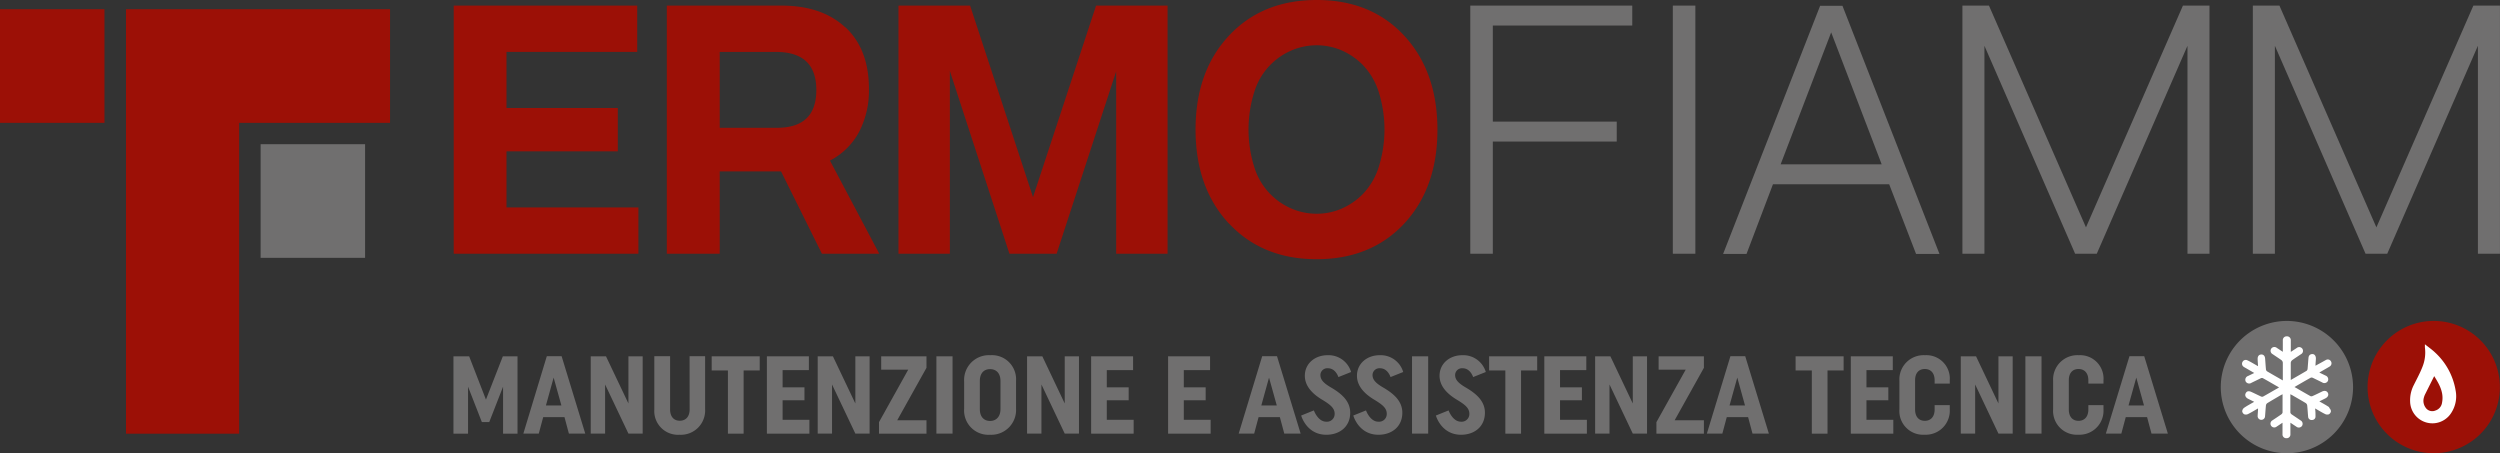 <svg id="Livello_1" data-name="Livello 1" xmlns="http://www.w3.org/2000/svg" viewBox="0 0 566.93 102.82"><rect x="0" y="0" width="566.93" height="102.82" fill="#333333" stroke="none"/><defs><style>.cls-1{fill:#9c1006;}.cls-2{fill:#706f6f;}.cls-3{fill:#fff;}</style></defs><polygon class="cls-1" points="102.89 1.27 144.5 1.27 144.5 11.77 114.86 11.77 114.86 24.49 140.1 24.49 140.1 34.32 114.86 34.32 114.86 47.04 144.77 47.04 144.77 57.54 102.89 57.54 102.89 1.27"/><path class="cls-1" d="M342.86,163.44q5.29,5,5.29,13.91a20.27,20.27,0,0,1-2.28,9.87,15.68,15.68,0,0,1-6.56,6.42l11.18,21.12h-13l-9.27-18.67H314.31v18.67h-12V158.49h26q9.19,0,14.49,4.95M314.31,169v17.2h13q8.91,0,8.91-8.56T327.27,169Z" transform="translate(-151.1 -157.22)"/><polygon class="cls-1" points="215.4 16.09 215.4 57.54 203.75 57.54 203.75 1.27 219.99 1.27 234.26 44.7 248.56 1.27 264.77 1.27 264.77 57.54 253.12 57.54 253.12 16.17 239.61 57.54 228.91 57.54 215.4 16.09"/><path class="cls-1" d="M429.77,207.9q-7.54-8.11-7.55-21.28t7.55-21.28q7.55-8.11,19.91-8.12t19.88,8.12q7.5,8.13,7.51,21.28t-7.51,21.28Q462,216,449.68,216t-19.91-8.13m25.46-3.29a15.45,15.45,0,0,0,4.9-3.33,15.71,15.71,0,0,0,3.58-6,28.45,28.45,0,0,0,0-17.32,15.79,15.79,0,0,0-3.58-6,15.45,15.45,0,0,0-4.9-3.33,14.25,14.25,0,0,0-5.55-1.11,14.42,14.42,0,0,0-5.57,1.11,15,15,0,0,0-8.53,9.33,28.45,28.45,0,0,0,0,17.32,15,15,0,0,0,8.53,9.33,14.42,14.42,0,0,0,5.57,1.11,14.25,14.25,0,0,0,5.55-1.11" transform="translate(-151.1 -157.22)"/><polygon class="cls-2" points="333.42 1.27 370.15 1.27 370.15 5.79 338.53 5.79 338.53 27.58 366.63 27.58 366.63 32.1 338.53 32.1 338.53 57.54 333.42 57.54 333.42 1.27"/><rect class="cls-2" x="379.35" y="1.27" width="5.11" height="56.27"/><path class="cls-2" d="M579.51,199H553.16l-6,15.81h-5.31l22-56.27h5.07l22,56.27h-5.31Zm-24.61-4.52h22.91l-11.45-29.92Z" transform="translate(-151.1 -157.22)"/><polygon class="cls-2" points="450.01 10.38 450.01 57.54 445.02 57.54 445.02 1.27 451.04 1.27 473.04 51.56 495.03 1.27 501.05 1.27 501.05 57.54 496.06 57.54 496.06 10.38 475.49 57.54 470.58 57.54 450.01 10.38"/><polygon class="cls-2" points="515.88 10.38 515.88 57.54 510.88 57.54 510.88 1.27 516.91 1.27 538.9 51.56 560.89 1.27 566.92 1.27 566.92 57.54 561.92 57.54 561.92 10.38 541.36 57.54 536.44 57.54 515.88 10.38"/><path class="cls-1" d="M718,245a15,15,0,1,1-15-15,15,15,0,0,1,15,15" transform="translate(-151.1 -157.22)"/><path class="cls-3" d="M701,235.29c.85.68,1.64,1.23,2.32,1.88a15,15,0,0,1,4.65,8.62,6.89,6.89,0,0,1-1,5.07,5.05,5.05,0,0,1-9.32-2.55,7.48,7.48,0,0,1,.85-3.81c.67-1.35,1.4-2.68,1.94-4.08A8.7,8.7,0,0,0,701,236c0-.15,0-.32,0-.69m2.11,7.2c-.7,1.4-1.35,2.7-2,4a4,4,0,0,0-.34.87,2.64,2.64,0,0,0,.63,2.57,1.83,1.83,0,0,0,2,.36,2.17,2.17,0,0,0,1.49-1.79c.45-2.31-.63-4.16-1.78-6" transform="translate(-151.1 -157.22)"/><rect class="cls-1" y="2.09" width="23.69" height="25.77"/><rect class="cls-2" x="59.1" y="32.7" width="23.69" height="25.77"/><polygon class="cls-1" points="28.57 2.09 28.57 27.86 28.57 27.86 28.57 98.35 54.23 98.35 54.23 27.86 88.45 27.86 88.45 2.09 28.57 2.09"/><polygon class="cls-2" points="106.14 87.69 106.14 98.34 102.83 98.34 102.83 80.8 106.39 80.8 110.2 90.62 114.03 80.8 117.36 80.8 117.36 98.34 114.08 98.34 114.08 87.69 110.95 95.71 109.27 95.71 106.14 87.69"/><path class="cls-2" d="M283.82,255.55h-3.71l-1-3.73h-4.83l-1,3.73h-3.5L275.1,238h3.36Zm-8.92-6.38h3.51l-1.76-6.32Z" transform="translate(-151.1 -157.22)"/><polygon class="cls-2" points="137.22 87.19 137.22 98.33 133.96 98.33 133.96 80.8 137.42 80.8 142.51 91.5 142.51 80.8 145.74 80.8 145.74 98.33 142.51 98.33 137.22 87.19"/><path class="cls-2" d="M307.48,238H311v12a5.5,5.5,0,0,1-5.79,5.81,5.38,5.38,0,0,1-5.73-5.73V238h3.58v12.07c0,1.63.85,2.56,2.2,2.56s2.23-.93,2.23-2.56Z" transform="translate(-151.1 -157.22)"/><polygon class="cls-2" points="168.63 84.01 168.63 98.34 165.07 98.34 165.07 84.01 161.39 84.01 161.39 80.8 172.28 80.8 172.28 84.01 168.63 84.01"/><polygon class="cls-2" points="173.91 98.34 173.91 80.8 183.43 80.8 183.43 83.93 177.47 83.93 177.47 87.84 182.43 87.84 182.43 90.77 177.47 90.77 177.47 95.2 183.55 95.2 183.55 98.34 173.91 98.34"/><polygon class="cls-2" points="188.68 87.19 188.68 98.33 185.43 98.33 185.43 80.8 188.88 80.8 193.97 91.5 193.97 80.8 197.2 80.8 197.2 98.33 193.97 98.33 188.68 87.19"/><polygon class="cls-2" points="199.33 98.34 199.33 95.73 205.96 83.83 199.83 83.83 199.83 80.8 210.1 80.8 210.1 83.41 203.46 95.31 210.1 95.31 210.1 98.34 199.33 98.34"/><rect class="cls-2" x="212.35" y="80.8" width="3.66" height="17.53"/><path class="cls-2" d="M369.74,243.68a5.62,5.62,0,0,1,5.94-5.91,5.47,5.47,0,0,1,5.83,5.84v6.26a5.62,5.62,0,0,1-5.91,5.94,5.51,5.51,0,0,1-5.86-5.87ZM373.3,250c0,1.7.9,2.68,2.32,2.68s2.36-1,2.36-2.68v-6.39c0-1.68-.9-2.68-2.36-2.68s-2.32,1-2.32,2.68Z" transform="translate(-151.1 -157.22)"/><polygon class="cls-2" points="236.17 87.19 236.17 98.33 232.91 98.33 232.91 80.8 236.37 80.8 241.45 91.5 241.45 80.8 244.68 80.8 244.68 98.33 241.45 98.33 236.17 87.19"/><polygon class="cls-2" points="247.44 98.34 247.44 80.8 256.95 80.8 256.95 83.93 250.99 83.93 250.99 87.84 255.95 87.84 255.95 90.77 250.99 90.77 250.99 95.2 257.08 95.2 257.08 98.34 247.44 98.34"/><polygon class="cls-2" points="264.89 98.34 264.89 80.8 274.41 80.8 274.41 83.93 268.45 83.93 268.45 87.84 273.41 87.84 273.41 90.77 268.45 90.77 268.45 95.2 274.54 95.2 274.54 98.34 264.89 98.34"/><path class="cls-2" d="M446.05,255.55h-3.71l-1-3.73h-4.83l-1,3.73H432L437.33,238h3.36Zm-8.92-6.38h3.51l-1.76-6.32Z" transform="translate(-151.1 -157.22)"/><path class="cls-2" d="M447,242.43c0-2.78,2.3-4.66,5.16-4.66a5.33,5.33,0,0,1,5.33,3.81l-2.88,1.15s-.6-2-2.38-2a1.56,1.56,0,0,0-1.7,1.52c0,1.21.93,2,2.68,3,2.23,1.35,4.08,3,4.08,5.56,0,3.16-2.38,5-5.41,5-4.53,0-5.71-4.36-5.71-4.36l2.88-1.16s.9,2.56,2.81,2.56a1.75,1.75,0,0,0,1.9-1.8c0-1.33-1.05-2.11-2.95-3.26-2.18-1.33-3.81-3.08-3.81-5.36" transform="translate(-151.1 -157.22)"/><path class="cls-2" d="M458.82,242.43c0-2.78,2.3-4.66,5.16-4.66a5.33,5.33,0,0,1,5.33,3.81l-2.88,1.15s-.6-2-2.38-2a1.56,1.56,0,0,0-1.7,1.52c0,1.21.93,2,2.68,3,2.23,1.35,4.08,3,4.08,5.56,0,3.16-2.38,5-5.41,5-4.53,0-5.71-4.36-5.71-4.36l2.88-1.16s.9,2.56,2.81,2.56a1.75,1.75,0,0,0,1.9-1.8c0-1.33-1.05-2.11-2.95-3.26-2.18-1.33-3.81-3.08-3.81-5.36" transform="translate(-151.1 -157.22)"/><rect class="cls-2" x="320.21" y="80.8" width="3.66" height="17.53"/><path class="cls-2" d="M477.55,242.43c0-2.78,2.3-4.66,5.16-4.66a5.33,5.33,0,0,1,5.33,3.81l-2.88,1.15s-.6-2-2.38-2a1.56,1.56,0,0,0-1.7,1.52c0,1.21.93,2,2.68,3,2.23,1.35,4.08,3,4.08,5.56,0,3.16-2.38,5-5.41,5-4.53,0-5.71-4.36-5.71-4.36l2.88-1.16s.9,2.56,2.81,2.56a1.75,1.75,0,0,0,1.9-1.8c0-1.33-1.05-2.11-2.95-3.26-2.18-1.33-3.81-3.08-3.81-5.36" transform="translate(-151.1 -157.22)"/><polygon class="cls-2" points="344.93 84.01 344.93 98.34 341.37 98.34 341.37 84.01 337.69 84.01 337.69 80.8 348.59 80.8 348.59 84.01 344.93 84.01"/><polygon class="cls-2" points="350.21 98.34 350.21 80.8 359.73 80.8 359.73 83.93 353.77 83.93 353.77 87.84 358.73 87.84 358.73 90.77 353.77 90.77 353.77 95.2 359.86 95.2 359.86 98.34 350.21 98.34"/><polygon class="cls-2" points="364.99 87.19 364.99 98.33 361.73 98.33 361.73 80.8 365.19 80.8 370.27 91.5 370.27 80.8 373.5 80.8 373.5 98.33 370.27 98.33 364.99 87.19"/><polygon class="cls-2" points="375.63 98.34 375.63 95.73 382.27 83.83 376.13 83.83 376.13 80.8 386.4 80.8 386.4 83.41 379.76 95.31 386.4 95.31 386.4 98.34 375.63 98.34"/><path class="cls-2" d="M552.23,255.55h-3.71l-1-3.73h-4.84l-1,3.73h-3.51L543.51,238h3.36Zm-8.92-6.38h3.51l-1.75-6.32Z" transform="translate(-151.1 -157.22)"/><polygon class="cls-2" points="414.43 84.01 414.43 98.34 410.87 98.34 410.87 84.01 407.19 84.01 407.19 80.8 418.08 80.8 418.08 84.01 414.43 84.01"/><polygon class="cls-2" points="419.71 98.34 419.71 80.8 429.23 80.8 429.23 83.93 423.26 83.93 423.26 87.84 428.22 87.84 428.22 90.77 423.26 90.77 423.26 95.2 429.35 95.2 429.35 98.34 419.71 98.34"/><path class="cls-2" d="M589.82,249.09h3.43v.9a5.45,5.45,0,0,1-5.68,5.81,5.38,5.38,0,0,1-5.74-5.73v-6.51a5.5,5.5,0,0,1,5.81-5.79,5.31,5.31,0,0,1,5.61,5.71v.73h-3.43v-.75c0-1.61-.85-2.56-2.23-2.56s-2.2.95-2.2,2.56v6.63c0,1.63.85,2.56,2.2,2.56s2.23-.93,2.23-2.56Z" transform="translate(-151.1 -157.22)"/><polygon class="cls-2" points="447.91 87.19 447.91 98.33 444.65 98.33 444.65 80.8 448.11 80.8 453.19 91.5 453.19 80.8 456.42 80.8 456.42 98.33 453.19 98.33 447.91 87.19"/><rect class="cls-2" x="459.3" y="80.8" width="3.66" height="17.53"/><path class="cls-2" d="M624.68,249.09h3.43v.9a5.45,5.45,0,0,1-5.68,5.81,5.39,5.39,0,0,1-5.74-5.73v-6.51a5.51,5.51,0,0,1,5.81-5.79,5.31,5.31,0,0,1,5.61,5.71v.73h-3.43v-.75c0-1.61-.85-2.56-2.23-2.56s-2.2.95-2.2,2.56v6.63c0,1.63.85,2.56,2.2,2.56s2.23-.93,2.23-2.56Z" transform="translate(-151.1 -157.22)"/><path class="cls-2" d="M642.71,255.55H639l-1-3.73h-4.84l-1,3.73h-3.51L634,238h3.35Zm-8.92-6.38h3.51l-1.75-6.32Z" transform="translate(-151.1 -157.22)"/><path class="cls-2" d="M684.71,245a15,15,0,1,1-15-15,15.05,15.05,0,0,1,15,15" transform="translate(-151.1 -157.22)"/><path class="cls-3" d="M679.35,249.6c-.71-.49-1.48-.89-2.29-1.36l1.39-.69c.56-.29.78-.77.55-1.23s-.74-.59-1.32-.31-1.4.69-2.11,1a.66.66,0,0,1-.49.06c-1.2-.67-2.4-1.37-3.66-2.09,1.27-.73,2.46-1.43,3.67-2.1a.57.57,0,0,1,.44,0c.73.34,1.44.7,2.16,1.05a.9.9,0,0,0,1.31-.32.91.91,0,0,0-.55-1.23l-1.4-.68,1.94-1.12c.15-.09.31-.17.46-.28a.84.84,0,0,0,.25-1.13.82.82,0,0,0-1.1-.34c-.62.33-1.22.69-1.83,1l-.58.33c0-.6.08-1.12.09-1.65s-.29-1-.78-1-.85.28-.9.87c-.08.81-.12,1.63-.2,2.44a.69.69,0,0,1-.23.49c-1.16.69-2.33,1.35-3.59,2.08V242c0-.84,0-1.67,0-2.51a.88.88,0,0,1,.31-.58c.64-.47,1.32-.9,2-1.36a.86.86,0,0,0,.31-1.26.87.87,0,0,0-1.26-.16l-1.35.89v-1.79c0-.3,0-.59,0-.89a.85.85,0,0,0-.84-.85h-.13a.85.85,0,0,0-.84.85c0,.3,0,.59,0,.89V237l-1.36-.89a.87.87,0,0,0-1.26.16.86.86,0,0,0,.31,1.26c.66.46,1.34.89,2,1.36a.84.84,0,0,1,.31.58c0,.84,0,1.67,0,2.51v1.51c-1.26-.73-2.44-1.39-3.6-2.08a.69.69,0,0,1-.23-.49c-.08-.81-.12-1.63-.19-2.44-.06-.59-.41-.91-.91-.87s-.79.4-.78,1,.06,1,.09,1.65l-.58-.33c-.61-.35-1.21-.71-1.83-1a.82.82,0,0,0-1.1.34.84.84,0,0,0,.25,1.13,4.48,4.48,0,0,0,.47.28l1.93,1.12-1.4.68a.91.91,0,0,0-.55,1.23.9.9,0,0,0,1.31.32l2.16-1.05a.58.58,0,0,1,.44,0c1.21.67,2.41,1.37,3.67,2.1-1.26.72-2.45,1.42-3.66,2.09a.66.66,0,0,1-.49-.06c-.71-.33-1.41-.68-2.11-1s-1.09-.16-1.32.31,0,.94.55,1.23l1.39.69c-.81.47-1.58.87-2.29,1.36a1.09,1.09,0,0,0-.43.79.91.91,0,0,0,.49.69,1.09,1.09,0,0,0,.86-.08c.75-.37,1.46-.82,2.24-1.26,0,.65-.08,1.22-.09,1.79a.84.84,0,0,0,1.67.08c.08-.85.12-1.7.21-2.55a.77.77,0,0,1,.31-.52c1-.61,2-1.19,3-1.78l.46-.24c0,1.43,0,2.79,0,4.14a.7.7,0,0,1-.31.44c-.65.46-1.32.9-2,1.35a.86.86,0,1,0,.95,1.43l1.35-.9c0,.94,0,1.77,0,2.6a.84.84,0,0,0,.75.91h0a.71.71,0,0,0,.15,0,.61.61,0,0,0,.14,0h0a.84.84,0,0,0,.75-.91c0-.83,0-1.66,0-2.6l1.35.9a.89.89,0,0,0,1.27-.16.88.88,0,0,0-.32-1.27c-.66-.45-1.33-.89-2-1.35a.7.7,0,0,1-.31-.44c0-1.35,0-2.71,0-4.14l.46.24c1,.59,2.05,1.17,3.05,1.78a.77.77,0,0,1,.31.52c.09.85.13,1.7.21,2.55a.78.78,0,0,0,.9.75.77.77,0,0,0,.77-.83c0-.57,0-1.14-.09-1.79.78.44,1.49.89,2.24,1.26a1.09,1.09,0,0,0,.86.08.91.91,0,0,0,.49-.69,1.06,1.06,0,0,0-.43-.79" transform="translate(-151.1 -157.22)"/></svg>